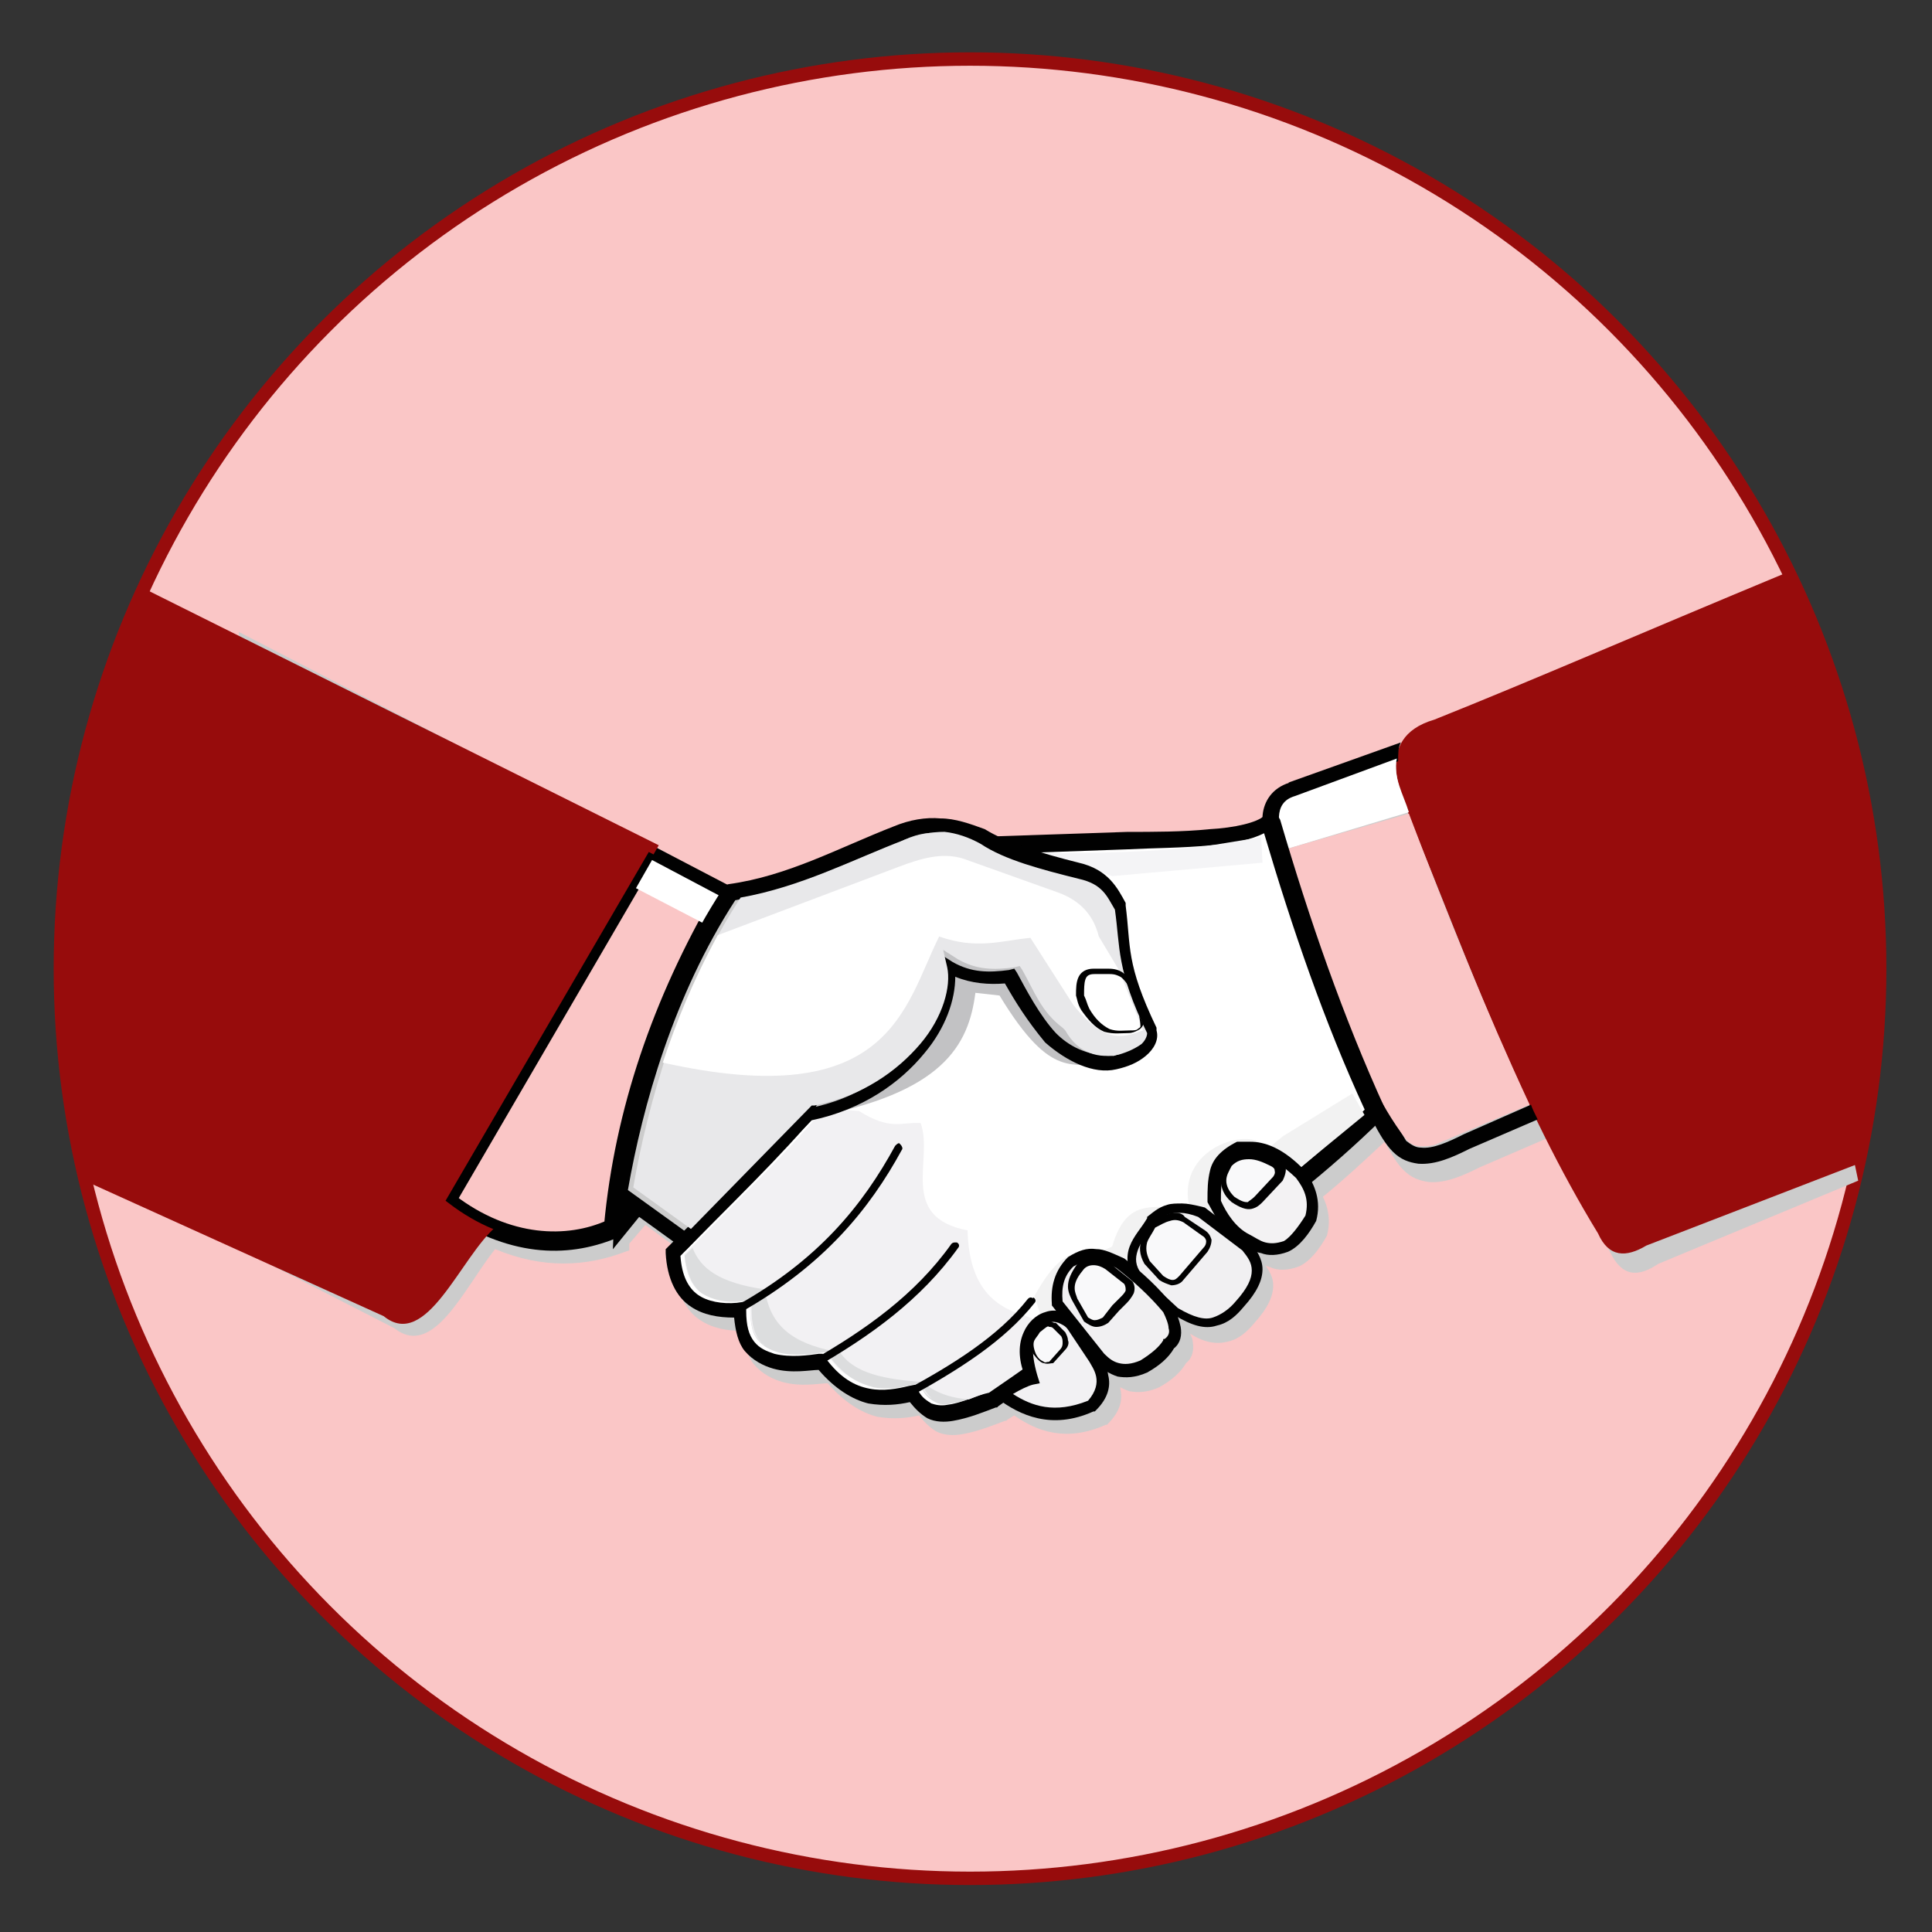 <?xml version="1.0" encoding="utf-8"?>
<!-- Generator: Adobe Illustrator 26.0.1, SVG Export Plug-In . SVG Version: 6.00 Build 0)  -->
<svg version="1.1" id="Layer_1" xmlns="http://www.w3.org/2000/svg" xmlns:xlink="http://www.w3.org/1999/xlink" x="0px" y="0px"
	 viewBox="0 0 144 144" style="enable-background:new 0 0 144 144;" xml:space="preserve">
<rect x="0" y="0" width="144" height="144" fill="#333333" stroke="none"/>
<style type="text/css">
	.st0{fill:#FAC6C6;stroke:#970C0C;stroke-miterlimit:10;}
	.st1{fill:#CCCCCC;}
	.st2{fill:#970C0C;}
	.st3{fill:#010101;}
	.st4{fill:#FFFFFF;}
	.st5{fill:#FAC6C6;}
	.st6{opacity:0.548;fill:#C0C1C3;enable-background:new    ;}
	.st7{fill:#F2F1F3;}
	.st8{fill:#F2F2F2;}
	.st9{fill:#F3F2F3;}
	.st10{fill:#F9F9FA;}
	.st11{fill:#F1F0F2;}
	.st12{fill:#ED2224;}
	.st13{fill:#F4F4F6;}
	.st14{fill:#C2C2C4;}
	.st15{fill:#FAC6C6;stroke:#010101;stroke-width:0.75;stroke-miterlimit:11.339;}
	.st16{fill:#E8E8EA;}
	.st17{fill:#010101;stroke:#010101;stroke-width:0.75;stroke-miterlimit:11.339;}
</style>
<circle class="st0" cx="72.3" cy="72.2" r="67.8"/>
<g id="layer1">
	<path id="path1284" class="st1" d="M129.5,45c-6.9,3.4-14.2,6.6-21.8,9.6c-1.7,0.5-2.4,1.3-2.7,2.3c0-0.2,0.1-0.4,0.2-0.6l-8.4,3
		h0.1c-1.3,0.4-1.9,1.4-2,2.4c0,0.1,0,0.2,0,0.3c-0.7,0.4-2.2,0.8-3.9,0.9c-1.9,0.2-4.2,0.2-6.1,0.2l-10,0.3
		c-0.3-0.1-0.5-0.3-0.7-0.4l0,0l0,0c-1-0.6-2.1-1-3.2-1.1s-2.3,0.1-3.5,0.6l0,0l0,0c-4.1,1.6-7.9,3.7-12.3,4.3H55l-5.1-2.7l0.2-0.3
		L17.8,47.1l0.1,46L29.4,99c2.9,2.3,5.2-3,7.5-5.9c3.6,1.5,6.8,1.3,9.7,0.2l0.3-0.1v-0.4v-0.1l1.2-1.4l2.9,2.1
		c-0.2,0.2-0.3,0.3-0.5,0.5l-0.2,0.2v0.3c0.1,1.9,0.8,3.3,1.9,4c0.9,0.6,2,0.8,3.2,0.8c0.1,1,0.3,1.9,0.8,2.5
		c0.6,0.7,1.4,1.1,2.1,1.3c1.4,0.4,2.8,0.1,3.4,0.1c1.2,1.4,2.5,2.2,3.7,2.5c1.2,0.2,2.2,0.1,3.1-0.1c0.4,0.5,0.8,0.9,1.3,1.2
		c0.6,0.3,1.3,0.3,1.9,0.2c1.2-0.2,2.4-0.7,3.2-1H75l0.1-0.1c0.2-0.1,0.3-0.2,0.5-0.3c1.7,1.2,3.9,2,6.8,0.7h0.1l0.1-0.1
		c0.9-0.9,1.1-1.8,0.9-2.6v-0.1c0.2,0.1,0.4,0.2,0.7,0.3c0.6,0.1,1.3,0.1,2.2-0.3l0,0l0,0c0.9-0.5,1.6-1.1,2-1.8
		c0.5-0.4,0.6-1,0.5-1.6c0-0.2-0.1-0.4-0.2-0.6c1.1,0.7,2,0.8,2.8,0.6c0.9-0.2,1.5-0.8,2-1.4l0,0l0,0c1-1.1,1.4-2,1.4-2.8
		c0-0.6-0.3-1.1-0.6-1.5c0.1,0.1,0.3,0.1,0.5,0.2c0.5,0.2,1.2,0.2,2-0.1l0,0l0,0c0.9-0.4,1.6-1.4,2.1-2.3l0,0l0,0l0,0l0,0
		c0.3-1.1,0.1-2.1-0.3-2.9c1.6-1.3,3.1-2.7,4.6-4.1c0.5,0.9,0.9,1.6,1.4,2.1c0.6,0.6,1.2,0.8,1.9,0.9c1.3,0.1,2.6-0.5,3.8-1.1l0,0
		l5.1-2.2c-0.1-0.2-0.2-0.3-0.2-0.5c1.5,3.1,3.1,6.1,4.8,9c0.9,1.9,2.1,1.9,3.6,0.9l14.9-6.2L129.5,45z M104.9,58.1
		c0,0.6,0.2,1.2,0.3,1.7C105,59.3,104.9,58.7,104.9,58.1z M96.6,60.7c-0.1,0.1-0.2,0.3-0.3,0.5C96.3,61,96.4,60.9,96.6,60.7z
		 M105.8,61.5c0,0.1,0.1,0.1,0.1,0.2C105.9,61.6,105.8,61.6,105.8,61.5l-9.1,2.7l0,0L105.8,61.5z M96.2,62.5L96.2,62.5L96.2,62.5
		L96.2,62.5L96.2,62.5z M106.3,62.9c1.3,3.4,2.6,6.6,3.9,9.8C108.9,69.5,107.6,66.2,106.3,62.9z M104.9,84.9c0.2,0.3,0.5,0.7,0.7,1
		c0.4,0.4,0.7,0.5,1.1,0.5h0.1c-0.1,0-0.2,0-0.3,0c-0.4,0-0.7-0.2-1.1-0.5C105.3,85.5,105.1,85.2,104.9,84.9L104.9,84.9z
		 M109.4,85.6c-0.5,0.2-1,0.4-1.4,0.6L109.4,85.6z M34.7,90.5c0.4,0.3,0.8,0.6,1.2,0.8l-1.3-0.7L34.7,90.5z M37.1,91.9
		c1.8,0.9,3.6,1.2,5.3,1.2c-1.4,0.1-3-0.2-4.6-0.8l0,0L37.1,91.9z M46,92.3L46,92.3c-0.4,0.2-0.8,0.3-1.2,0.4
		C45.2,92.6,45.6,92.5,46,92.3L46,92.3z"/>
	<g id="g1702">
		<g id="g1216" transform="translate(-10.29,-60.664)">
			<path id="path12" class="st2" d="M148.8,147.4l-15.8,6.1c-1.5,0.9-2.8,0.9-3.6-0.9c-5.8-9.5-9.5-19.8-14-30.9
				c-0.4-1.3-3-6,1.8-7.4c7.5-3,14.8-6.2,26.6-11.1L148.8,147.4z"/>
			<path id="path81" class="st3" d="M114.7,116l-8.4,3h0.1c-1.3,0.4-1.9,1.4-2,2.4c-0.1,1.1,0.2,2.2,0.5,3.3l0,0l0,0
				c1.6,6.3,4.4,13.1,7.7,19.5c0.5,1,1,1.8,1.5,2.3c0.6,0.6,1.2,0.8,1.9,0.9c1.3,0.1,2.6-0.5,3.8-1.1l0,0l5.1-2.2
				c-0.2-0.4-0.4-0.8-0.5-1.1l-5,2.2l0,0c-1.2,0.6-2.3,1.1-3.2,1c-0.4,0-0.7-0.2-1.1-0.5c-3.9-6.4-6.6-14.8-8.9-21.4l0,0
				c-0.3-1-0.5-2.1-0.4-2.8c0.1-0.7,0.3-1.1,1.1-1.3l0,0l7.6-2.8C114.5,116.8,114.5,116.4,114.7,116L114.7,116z"/>
			<path id="path890" class="st4" d="M106,124l9.3-2.8c-0.4-1.3-1.2-2.6-0.9-4l-7.6,2.8C105.1,120.5,105.6,122.3,106,124L106,124z"
				/>
			<path id="path896" class="st5" d="M115.3,121.3L106,124c2.5,6.7,5,16.3,9.1,21.6c0.4,0.4,0.7,0.5,1.1,0.5c0.3,0,0.6,0,1-0.1
				l4-1.7l3.1-1.3C121,135.9,118.1,128.7,115.3,121.3L115.3,121.3z"/>
		</g>
	</g>
	<g id="g1066" transform="translate(43.017,-83.695)">
		<path id="path1041" class="st3" d="M51.9,143.9l-0.7,0.6c-0.5,0.5-2.2,0.9-4.1,1c-1.9,0.2-4.2,0.2-6.1,0.2l-11.9,0.4l-11.8,19.5
			c-2.9,3.5-6.8,7.3-10.5,11l-0.2,0.2v0.3c0.1,1.9,0.8,3.3,1.9,4c0.9,0.6,2,0.8,3.2,0.8c0.1,1,0.3,1.9,0.8,2.5
			c0.6,0.7,1.4,1.1,2.1,1.3c1.4,0.4,2.8,0.1,3.4,0.1c1.2,1.4,2.5,2.2,3.7,2.5c1.2,0.2,2.2,0.1,3.1-0.1c0.4,0.5,0.8,0.9,1.3,1.2
			c0.6,0.3,1.3,0.3,1.9,0.2c1.2-0.2,2.4-0.7,3.2-1h0.1l0.1-0.1C42.1,180.9,52,175,60.1,167l0.3-0.3l-0.2-0.4
			c-3.1-6.8-5.6-14-7.8-21.5L51.9,143.9z"/>
		<path id="path986" class="st4" d="M51.2,145.8c2.1,7.1,4.5,14.1,7.5,20.6c-7.8,7.7-17.6,13.6-28.2,21.1c-0.9,0.3-2,0.8-2.9,0.9
			c-0.5,0.1-0.9,0-1.2-0.1c-0.3-0.2-0.7-0.4-1-1l-0.2-0.4l-0.5,0.1c-0.8,0.2-1.9,0.4-2.9,0.2c-1.1-0.2-2.2-0.8-3.3-2.3l-0.2-0.3H18
			c-0.7,0.1-2.1,0.3-3.3,0c-0.6-0.2-1.1-0.4-1.5-0.9s-0.6-1.2-0.6-2.3v-0.7l-0.7,0.1c-1.1,0.1-2.2-0.1-2.9-0.6s-1.2-1.4-1.3-2.9
			c3.6-3.7,7.5-7.4,10.4-10.9l0,0l11.5-19L41,147l0,0c1.9-0.1,4.2-0.1,6.2-0.3C48.8,146.6,50.2,146.3,51.2,145.8L51.2,145.8z"/>
		<path id="path990" class="st6" d="M8.6,176.6c-0.2,0.2-0.4,0.4-0.6,0.6c0.1,1.5,0.6,2.4,1.3,2.9c0.8,0.5,1.8,0.7,2.9,0.6l0.7-0.1
			v0.7c0,1.1,0.2,1.9,0.6,2.3c0.4,0.5,0.9,0.7,1.5,0.9c1.2,0.3,2.6,0.1,3.3,0h0.3l0.2,0.3c1.1,1.5,2.2,2,3.3,2.3
			c1.1,0.2,2.1,0,2.9-0.2l0.5-0.1l0.2,0.4c0.3,0.6,0.6,0.8,1,1c0.3,0.2,0.8,0.2,1.2,0.1c0.5-0.1,1-0.2,1.5-0.4
			c-1.2-0.1-2.3-0.2-3.7-1.3c-2.6-0.2-5-0.6-6.1-2.2c-2.8-0.5-5.1-1.5-5.6-4.7C10.4,179.2,9.2,178.2,8.6,176.6L8.6,176.6z"/>
		<path id="path1026" class="st7" d="M18.4,166.3c-2.9,3.5-6.8,7.2-10.4,10.9c0.1,1.5,0.6,2.4,1.3,2.9c-0.7-0.5-1.1-1.4-1.3-2.8
			c0.2-0.2,0.4-0.4,0.6-0.6c0.6,1.5,1.9,2.6,5.4,3.1c0.4,3.2,2.8,4.2,5.6,4.7c1.1,1.6,3.4,2,6.1,2.2c1.3,1,2.4,1.2,3.5,1.3
			c0.5-0.2,1-0.4,1.5-0.5c2.2-1.5,4.3-3,6.3-4.4l-3.8-1.4c-2.3-0.7-4-2.3-4.1-6.3c-5.2-1-2.5-5.3-3.5-8c-1.4-0.1-2.2,0.6-4.6-0.9
			L18.4,166.3z M13,180.6L13,180.6l-0.1,0.6c0,1.1,0.2,1.9,0.6,2.3c0.1,0.2,0.3,0.3,0.5,0.5c-0.2-0.1-0.3-0.3-0.4-0.4
			c-0.4-0.5-0.6-1.2-0.6-2.3V180.6z M18.6,184.5L18.6,184.5l0.1,0.2c0.5,0.7,1,1.1,1.4,1.5c-0.5-0.3-0.9-0.8-1.4-1.4L18.6,184.5z
			 M25.5,186.7L25.5,186.7l0.2,0.4c0.2,0.4,0.5,0.7,0.7,0.8c-0.2-0.2-0.4-0.4-0.6-0.8L25.5,186.7z"/>
		<path id="path1001" class="st3" d="M24,168.9c-0.1,0-0.2,0.1-0.3,0.2c-2.4,4.4-5.7,8.5-11.8,11.9c-0.1,0.1-0.2,0.3-0.1,0.4
			c0.1,0.1,0.3,0.2,0.4,0.1l0,0c6.2-3.5,9.6-7.7,12-12.1c0.1-0.1,0-0.3-0.1-0.4C24.1,169,24,168.9,24,168.9z"/>
		<path id="path1003" class="st3" d="M28.2,176.3c-0.1,0-0.2,0-0.3,0.1c-2.7,3.8-6.4,6.4-10.4,8.7c-0.1,0.1-0.2,0.3-0.1,0.4
			c0.1,0.1,0.3,0.2,0.4,0.1c4-2.3,7.8-5,10.6-8.9c0.1-0.1,0.1-0.3-0.1-0.4C28.3,176.3,28.2,176.3,28.2,176.3L28.2,176.3z"/>
		<path id="path1005" class="st3" d="M33.8,180.4c-0.1,0-0.2,0.1-0.2,0.1c-2.2,2.8-5.6,4.9-9.1,6.8c-0.1,0.1-0.2,0.3-0.1,0.4
			c0.1,0.1,0.3,0.2,0.4,0.1c3.6-2,7-4.1,9.3-7c0.1-0.1,0.1-0.3-0.1-0.4C34,180.5,33.9,180.4,33.8,180.4z"/>
	</g>
	<g id="g1695">
		<path id="path1218" class="st8" d="M101.7,83.1l-22.9,18.8l-1.7-5.3c2.6-4.7,3.8-2.6,5.8-3.7c1.2-4.2,3.7-2.4,5.7-3.2
			c-0.8-4.4,5.1-5.9,5.8-4l1.2-1l5.2-3.2L101.7,83.1z"/>
		<path id="path1160" class="st3" d="M93.2,85.1c-0.3,0-0.7,0-0.9,0h-0.1l0,0c-1.2,0.6-1.8,1.3-2,2.1C90,88,90,88.7,90,89.4v0.1v0.1
			c0.5,0.9,1.2,2.4,2.6,3.1l0,0c0.4,0.3,0.8,0.6,1.4,0.7c0.5,0.2,1.2,0.2,2-0.1l0,0l0,0c0.9-0.4,1.6-1.4,2.1-2.3l0,0l0,0l0,0l0,0
			c0.4-1.5-0.1-2.7-0.8-3.7l0,0l0,0l0,0l0,0C95.6,85.5,94.2,85.1,93.2,85.1L93.2,85.1z"/>
		<path id="path1109" class="st9" d="M92.4,86c1-0.1,2.2-0.1,4.2,1.8c0.6,0.8,1,1.6,0.7,2.8c-0.5,0.8-1.1,1.6-1.6,1.9
			c-0.6,0.2-1,0.2-1.4,0.1s-0.8-0.4-1.2-0.6l0,0l0,0c-1-0.5-1.7-1.6-2.1-2.5c0-0.7,0-1.3,0.2-1.9C91.2,86.9,91.5,86.4,92.4,86
			L92.4,86z"/>
		<path id="path1675" class="st3" d="M93.1,85.8c-0.6,0-1.2,0.2-1.7,0.8l0,0l0,0C91.2,87,91,87.5,91,88s0.2,1.1,0.8,1.6l0,0l0,0
			c0.6,0.4,1.1,0.6,1.5,0.5s0.6-0.3,0.8-0.5l0,0l1.5-1.6l0,0c0.2-0.4,0.3-0.8,0.2-1.1c-0.1-0.3-0.4-0.4-0.5-0.6l0,0l0,0
			C94.3,86.1,93.7,85.8,93.1,85.8L93.1,85.8z"/>
		<path id="path1111" class="st10" d="M93.1,86.4c0.5,0,1,0.2,1.6,0.5c0.2,0.1,0.3,0.2,0.3,0.3c0,0.1,0.1,0.2-0.1,0.5l-1.4,1.5
			c-0.2,0.2-0.4,0.3-0.5,0.4c-0.2,0-0.4,0-1-0.4c-0.4-0.4-0.6-0.8-0.6-1.2c0-0.4,0.2-0.7,0.4-1.1C92.2,86.5,92.6,86.4,93.1,86.4
			L93.1,86.4z"/>
		<path id="path1156" class="st3" d="M88.1,89.7c-0.4,0-0.8,0-1.1,0.1c-0.7,0.2-1.1,0.6-1.5,0.9l0,0v0.1c-0.4,0.7-1,1.3-1.3,2.1
			c-0.3,0.8-0.2,1.7,0.4,2.5l0,0l2.9,2.6l0,0c1.3,0.8,2.3,1.1,3.2,0.8c0.9-0.2,1.5-0.8,2-1.4l0,0l0,0c1-1.1,1.4-2,1.4-2.8
			s-0.5-1.5-0.9-2l0,0l0,0L89.8,90l0,0C89,89.8,88.5,89.7,88.1,89.7L88.1,89.7z"/>
		<path id="path1117" class="st11" d="M88,90.4c0.3,0,0.8,0.1,1.3,0.3l3.3,2.5c0.4,0.5,0.7,0.9,0.7,1.5S93,96,92.1,97
			c-0.5,0.6-1.1,1-1.7,1.2s-1.4,0-2.6-0.7L85.1,95c-0.5-0.7-0.5-1.2-0.3-1.8c0.2-0.6,0.7-1.2,1.1-1.9c0.4-0.3,0.8-0.7,1.2-0.8
			C87.4,90.4,87.7,90.4,88,90.4L88,90.4z"/>
		<path id="path1671" class="st3" d="M87.7,90.4c-0.2,0-0.5,0-0.7,0.1c-0.4,0.1-0.8,0.4-1.2,0.6h-0.1v0.1c-0.2,0.4-0.5,0.7-0.6,1.2
			c-0.2,0.5-0.2,1.1,0.2,1.8l0,0l1.1,1.2l0,0c0.3,0.2,0.6,0.3,0.9,0.4c0.3,0,0.7-0.1,0.9-0.4l0,0l1.8-2.1l0,0
			c0.2-0.3,0.3-0.6,0.3-0.9c-0.1-0.3-0.2-0.5-0.5-0.7l0,0l-1.5-1l0,0C88.2,90.5,87.9,90.4,87.7,90.4L87.7,90.4z"/>
		<path id="path1121" class="st10" d="M87.2,91c0.3-0.1,0.6-0.1,1,0.1l0,0l1.4,1c0.2,0.1,0.3,0.3,0.3,0.4s0,0.3-0.2,0.5l-1.8,2.1
			l0,0c-0.2,0.2-0.3,0.3-0.5,0.3s-0.4-0.1-0.7-0.3l-1-1.1c-0.3-0.6-0.3-1-0.2-1.4c0.1-0.3,0.4-0.7,0.6-1.1
			C86.5,91.3,86.8,91.1,87.2,91z"/>
		<path id="path1152" class="st3" d="M81.7,93.1c-0.7-0.1-1.3,0.1-2.1,0.6l0,0l0,0c-1,1-1.3,2.2-1.2,3.5v0.1l3.4,4.3l0,0
			c0.4,0.5,0.9,0.8,1.5,1c0.6,0.1,1.3,0.1,2.2-0.3l0,0l0,0c0.9-0.5,1.6-1.1,2-1.8c0.5-0.4,0.6-1,0.5-1.6c-0.1-0.5-0.3-1-0.5-1.5l0,0
			l0,0c-1.1-1.4-2.3-2.5-3.7-3.6l0,0l0,0C82.9,93.4,82.3,93.1,81.7,93.1L81.7,93.1z"/>
		<path id="path1125" class="st11" d="M81.6,93.9c0.4,0,0.9,0.3,1.6,0.6c1.3,1,2.5,2.1,3.5,3.3c0.2,0.4,0.4,0.9,0.4,1.2
			c0.1,0.3,0,0.6-0.3,0.8h-0.1v0.1c-0.3,0.5-0.9,1-1.7,1.5c-0.7,0.3-1.2,0.3-1.6,0.2c-0.4-0.1-0.7-0.3-1.1-0.7L79.2,97
			c-0.1-1.1,0.1-1.9,0.8-2.6C80.7,94,81.2,93.9,81.6,93.9L81.6,93.9z"/>
		<path id="path1667" class="st3" d="M81.5,93.8c-0.4,0-0.8,0.1-1.2,0.4l0,0l0,0c-0.5,0.7-0.7,1.2-0.7,1.7c0,0.4,0.2,0.8,0.3,1l0,0
			l0.9,1.6l0,0c0.3,0.2,0.6,0.4,0.9,0.4s0.6-0.1,0.9-0.3l0,0l0.8-0.9l0,0l0,0l0.6-0.6l0,0c0.2-0.2,0.4-0.5,0.5-0.7
			c0.1-0.3,0.1-0.6-0.1-0.9l0,0l-1.5-1.2l0,0C82.3,93.9,81.9,93.8,81.5,93.8L81.5,93.8z"/>
		<path id="path1129" class="st10" d="M81.5,94.3c0.3,0,0.6,0.1,0.9,0.3l0,0l1.4,1.1c0.1,0.2,0.1,0.3,0.1,0.5
			c-0.1,0.2-0.2,0.3-0.4,0.5l0,0l-0.6,0.6l0,0l-0.7,0.9c-0.2,0.1-0.4,0.2-0.6,0.2s-0.3-0.1-0.5-0.2l-0.8-1.4
			c-0.1-0.3-0.2-0.5-0.2-0.8s0.1-0.7,0.6-1.3C80.9,94.4,81.2,94.3,81.5,94.3L81.5,94.3z"/>
		<path id="path1148" class="st12" d="M76.8,103.2l0.9,0.6l-0.3-0.9L76.8,103.2z"/>
		<path id="path1146" class="st3" d="M77.9,97.8c-0.7,0.2-1.3,0.8-1.6,1.5c-0.5,1.1-0.3,2.3,0.1,3.3c-0.6,0.2-1.3,0.5-2,0.9
			l-0.6,0.3l0.5,0.4c1.7,1.3,4.1,2.4,7.2,1h0.1l0.1-0.1c0.9-0.9,1.1-1.8,0.9-2.6c-0.1-0.8-0.5-1.3-0.7-1.5l-1.7-2.5l0,0
			C79.6,97.8,78.7,97.5,77.9,97.8L77.9,97.8z"/>
		<path id="path1137" class="st7" d="M78.9,98.6c0.2,0.1,0.5,0.2,0.7,0.5l1.6,2.4l0,0c0.1,0.2,0.4,0.6,0.5,1.1s0,1.1-0.6,1.8
			c-2.5,1-4.2,0.4-5.6-0.5c0.5-0.3,1.1-0.6,1.5-0.7l0.5-0.1c-0.5-1.5-1.1-3.9,0.7-4.5C78.4,98.5,78.6,98.5,78.9,98.6L78.9,98.6z"/>
		<path id="path1663" class="st3" d="M78.3,98.5c-0.2,0-0.4,0.1-0.9,0.3l0,0l0,0c-0.1,0.1-0.3,0.4-0.5,0.7c-0.2,0.3-0.2,0.8,0.1,1.4
			l0,0l0,0c0.3,0.4,0.6,0.7,0.8,0.7c0.3,0.1,0.5,0,0.7,0l0,0l0.9-1l0,0c0.2-0.2,0.3-0.5,0.2-0.7c0-0.2-0.1-0.4-0.2-0.6l0,0l-0.7-0.7
			h-0.1C78.5,98.6,78.4,98.5,78.3,98.5L78.3,98.5z"/>
		<path id="path1140" class="st10" d="M78.2,98.9c0.1,0,0.2,0,0.3,0.1l0.6,0.6c0.1,0.2,0.1,0.3,0.1,0.5c0,0.1,0,0.3-0.2,0.5
			l-0.8,0.9c-0.2,0-0.3,0.1-0.4,0c-0.2-0.1-0.4-0.2-0.6-0.6c-0.2-0.5-0.2-0.8-0.1-1s0.3-0.4,0.4-0.6C78,98.9,78.1,98.8,78.2,98.9
			L78.2,98.9z"/>
	</g>
	<path id="path1220" class="st13" d="M94.1,64.3l-11.2,1L78,63.6c3.8,0,7.7-0.1,11.7-0.5l4.3-0.7L94.1,64.3z"/>
	<path id="path1222" class="st14" d="M60.4,83.3c9.9-1.8,11.8-5.4,12.3-9.3l1.8,0.2c4,6.6,5.5,4.7,7.8,5.4L77,68.5l-10.5,2.8
		L60.4,83.3z"/>
	<path id="path902" class="st3" d="M48.2,62.8l-0.5,1l5.7,3c-4.7,7.9-7.5,16.1-8.2,24.6c-3.4,1.2-7.1,1.1-11.7-2l-0.6,0.9
		c5,3.4,9.3,3.5,13,2l0.3-0.1v-0.4c0.7-8.7,3.5-17,8.4-25l0.3-0.5L48.2,62.8z"/>
	<path id="path900" class="st2" d="M6.3,88l22.3,10.1c3.2,2.6,5.7-4.4,8.4-6.7l-3.1-1.7L49.1,63L10.8,43.9L6.3,88z"/>
	<path id="path910" class="st15" d="M48.5,64L33.7,89.4c4.2,3.2,8.6,3.3,11.7,1.9c0.8-8.5,3.6-16.7,8.2-24.6L48.5,64z"/>
	<path id="path926" class="st4" d="M48.6,64.1l5.1,2.7c-0.5,0.7-0.8,1.3-1.3,2l-5-2.6L48.6,64.1z"/>
	<path id="path938" class="st3" d="M60,82.6c-1.6,0.3-3,0-4.5-0.1c0.9,0.4,1.8,0.9,3.9,1.1L60,82.6z M70.1,61
		c-1.1-0.1-2.3,0.1-3.5,0.6l0,0l0,0c-4.1,1.6-7.9,3.7-12.3,4.3L54,66l-0.1,0.2c-4.9,7.5-7.3,16-8.4,22.6l-0.1,0.3l0.3,0.2l5.4,3.9
		l9.4-9.7c3.8-0.8,6.6-2.8,8.4-5c1.6-1.9,2.3-4,2.3-5.7c1.2,0.5,2.5,0.6,3.7,0.5c0.8,1.4,1.6,2.7,3,4.4c1.6,1.4,3.6,2.4,5.3,2
		c0.9-0.2,1.6-0.5,2.2-1s1-1.2,0.8-1.9v-0.1v-0.1c-2.3-4.8-1.9-6-2.3-9.1v-0.1v-0.1c-0.6-1.1-1.3-2.5-3.5-3l0,0
		c-2.8-0.7-5.4-1.5-7-2.5l0,0l0,0C72.3,61.4,71.2,61,70.1,61L70.1,61z M70,62.1c0.9,0.1,1.8,0.4,2.7,0.9c1.8,1.2,4.5,1.9,7.3,2.6
		l0,0l0,0c1.8,0.4,2.1,1.3,2.7,2.3c0.4,2.8,0.1,4.5,2.4,9.2c0,0.2-0.1,0.5-0.4,0.8c-0.4,0.3-1,0.6-1.7,0.8c-2.1,0-3.4-0.8-4.3-1.7
		c-1.2-1.3-2.2-3.2-2.9-4.5l-0.2-0.3l-0.4,0.1c-1.5,0.2-2.8,0.2-4.2-0.6L69.9,71l0.3,1.3c0.3,1.4-0.3,3.7-2,5.7s-4.3,3.9-7.9,4.6
		h-0.2l-9,9.2l-4.3-3.1c1.1-6.3,3.4-14.5,8-21.6c4.5-0.8,8.3-2.8,12.2-4.3l0,0l0,0C68.1,62.2,69.1,62,70,62.1L70,62.1z"/>
	<path id="path950" class="st16" d="M70.4,62c0.9,0.1,1.8,0.4,2.7,0.9c1.8,1.2,4.5,1.9,7.3,2.6l0,0l0,0c1.8,0.4,2.1,1.3,2.7,2.3
		c0.4,2.8,0.1,4.5,2.4,9.2c0,0.2-0.1,0.5-0.4,0.8c-0.4,0.3-1,0.6-1.7,0.8c-1.4,0.3-3,0-4-1.8l-0.1-0.1l-0.1-0.1
		c-1.6-1.2-2.1-2.7-3-4.3L76,72l-0.4,0.1c-1.5,0.2-2.8,0.2-4.2-0.6l-1.1-0.7l0.3,1.3c0.3,1.4-0.3,3.7-2,5.7s-4.3,3.9-7.9,4.6h-0.2
		l-9,9.2l-4.3-3.1c1.1-6.3,3.4-14.5,8-21.6c4.5-0.8,8.3-2.8,12.2-4.3l0,0l0,0C68.4,62.2,69.4,62,70.4,62L70.4,62z"/>
	<path id="path948" class="st4" d="M85.2,76.8c-1.4,0.5-2.8,1.1-5.2-1.9l-3.2-5c-2.1,0.2-4,0.9-6.8-0.1C67.4,75,66.4,83,49.4,79.2
		c1-3,2.2-6,4.1-9.5L67,64.6c1.6-0.6,3.2-1.1,4.8-0.6l7,2.5c1.7,0.6,2.7,1.7,3.1,3.3l1.5,2.5L85.2,76.8z"/>
	<path id="path941" class="st3" d="M82.6,72.2h-1.1c-0.5,0-0.9,0.2-1.1,0.6s-0.2,0.9-0.2,1.4l0,0l0,0c0.1,0.3,0.1,0.6,0.4,1.1l0,0
		l0,0c0.5,0.7,1,1.3,1.7,1.6l0,0l0,0c0.7,0.2,1.3,0.1,1.8,0.1l0,0l0,0c0.3,0,0.5-0.1,0.7-0.2s0.3-0.2,0.4-0.4v-0.1l-0.3-0.6
		c0.1,0.5,0.1,0.7,0.1,0.8s-0.1,0.1-0.2,0.2s-0.3,0.1-0.5,0.1c-0.6,0-1,0.1-1.6-0.1c-0.6-0.3-1.1-0.8-1.5-1.5
		c-0.2-0.4-0.2-0.6-0.4-1c0-0.5,0-0.9,0.1-1.2c0.1-0.3,0.3-0.4,0.7-0.4l0,0h1.1c0.4,0,0.6,0.1,0.8,0.2c0.2,0.1,0.6,0.6,0.7,0.9
		l-0.3-0.9c-0.1-0.3,0-0.1-0.2-0.3C83.4,72.3,83.1,72.2,82.6,72.2L82.6,72.2z"/>
	<path id="path958" class="st17" d="M46.1,92l1.3-1.6l-1.2-0.9L46.1,92z"/>
</g>
<path class="st2" d="M133.6,43.1c1-0.3,2.7,6.6,2.7,6.6l2.7,10.2l0.9,6.4l0.2,6.7v7.2l-1.2,4.7c0,0,0.4,1.3-0.8,1.3
	C137,86.2,132.6,43.5,133.6,43.1z"/>
<path class="st2" d="M10.7,45c-0.6,0-3.6,8.6-3.6,8.6l-1.5,6.2l-1.1,6.6v8.2l0.7,7.9c0,0,0.3,5.2,1.1,5.2S11.3,45,10.7,45z"/>
</svg>
